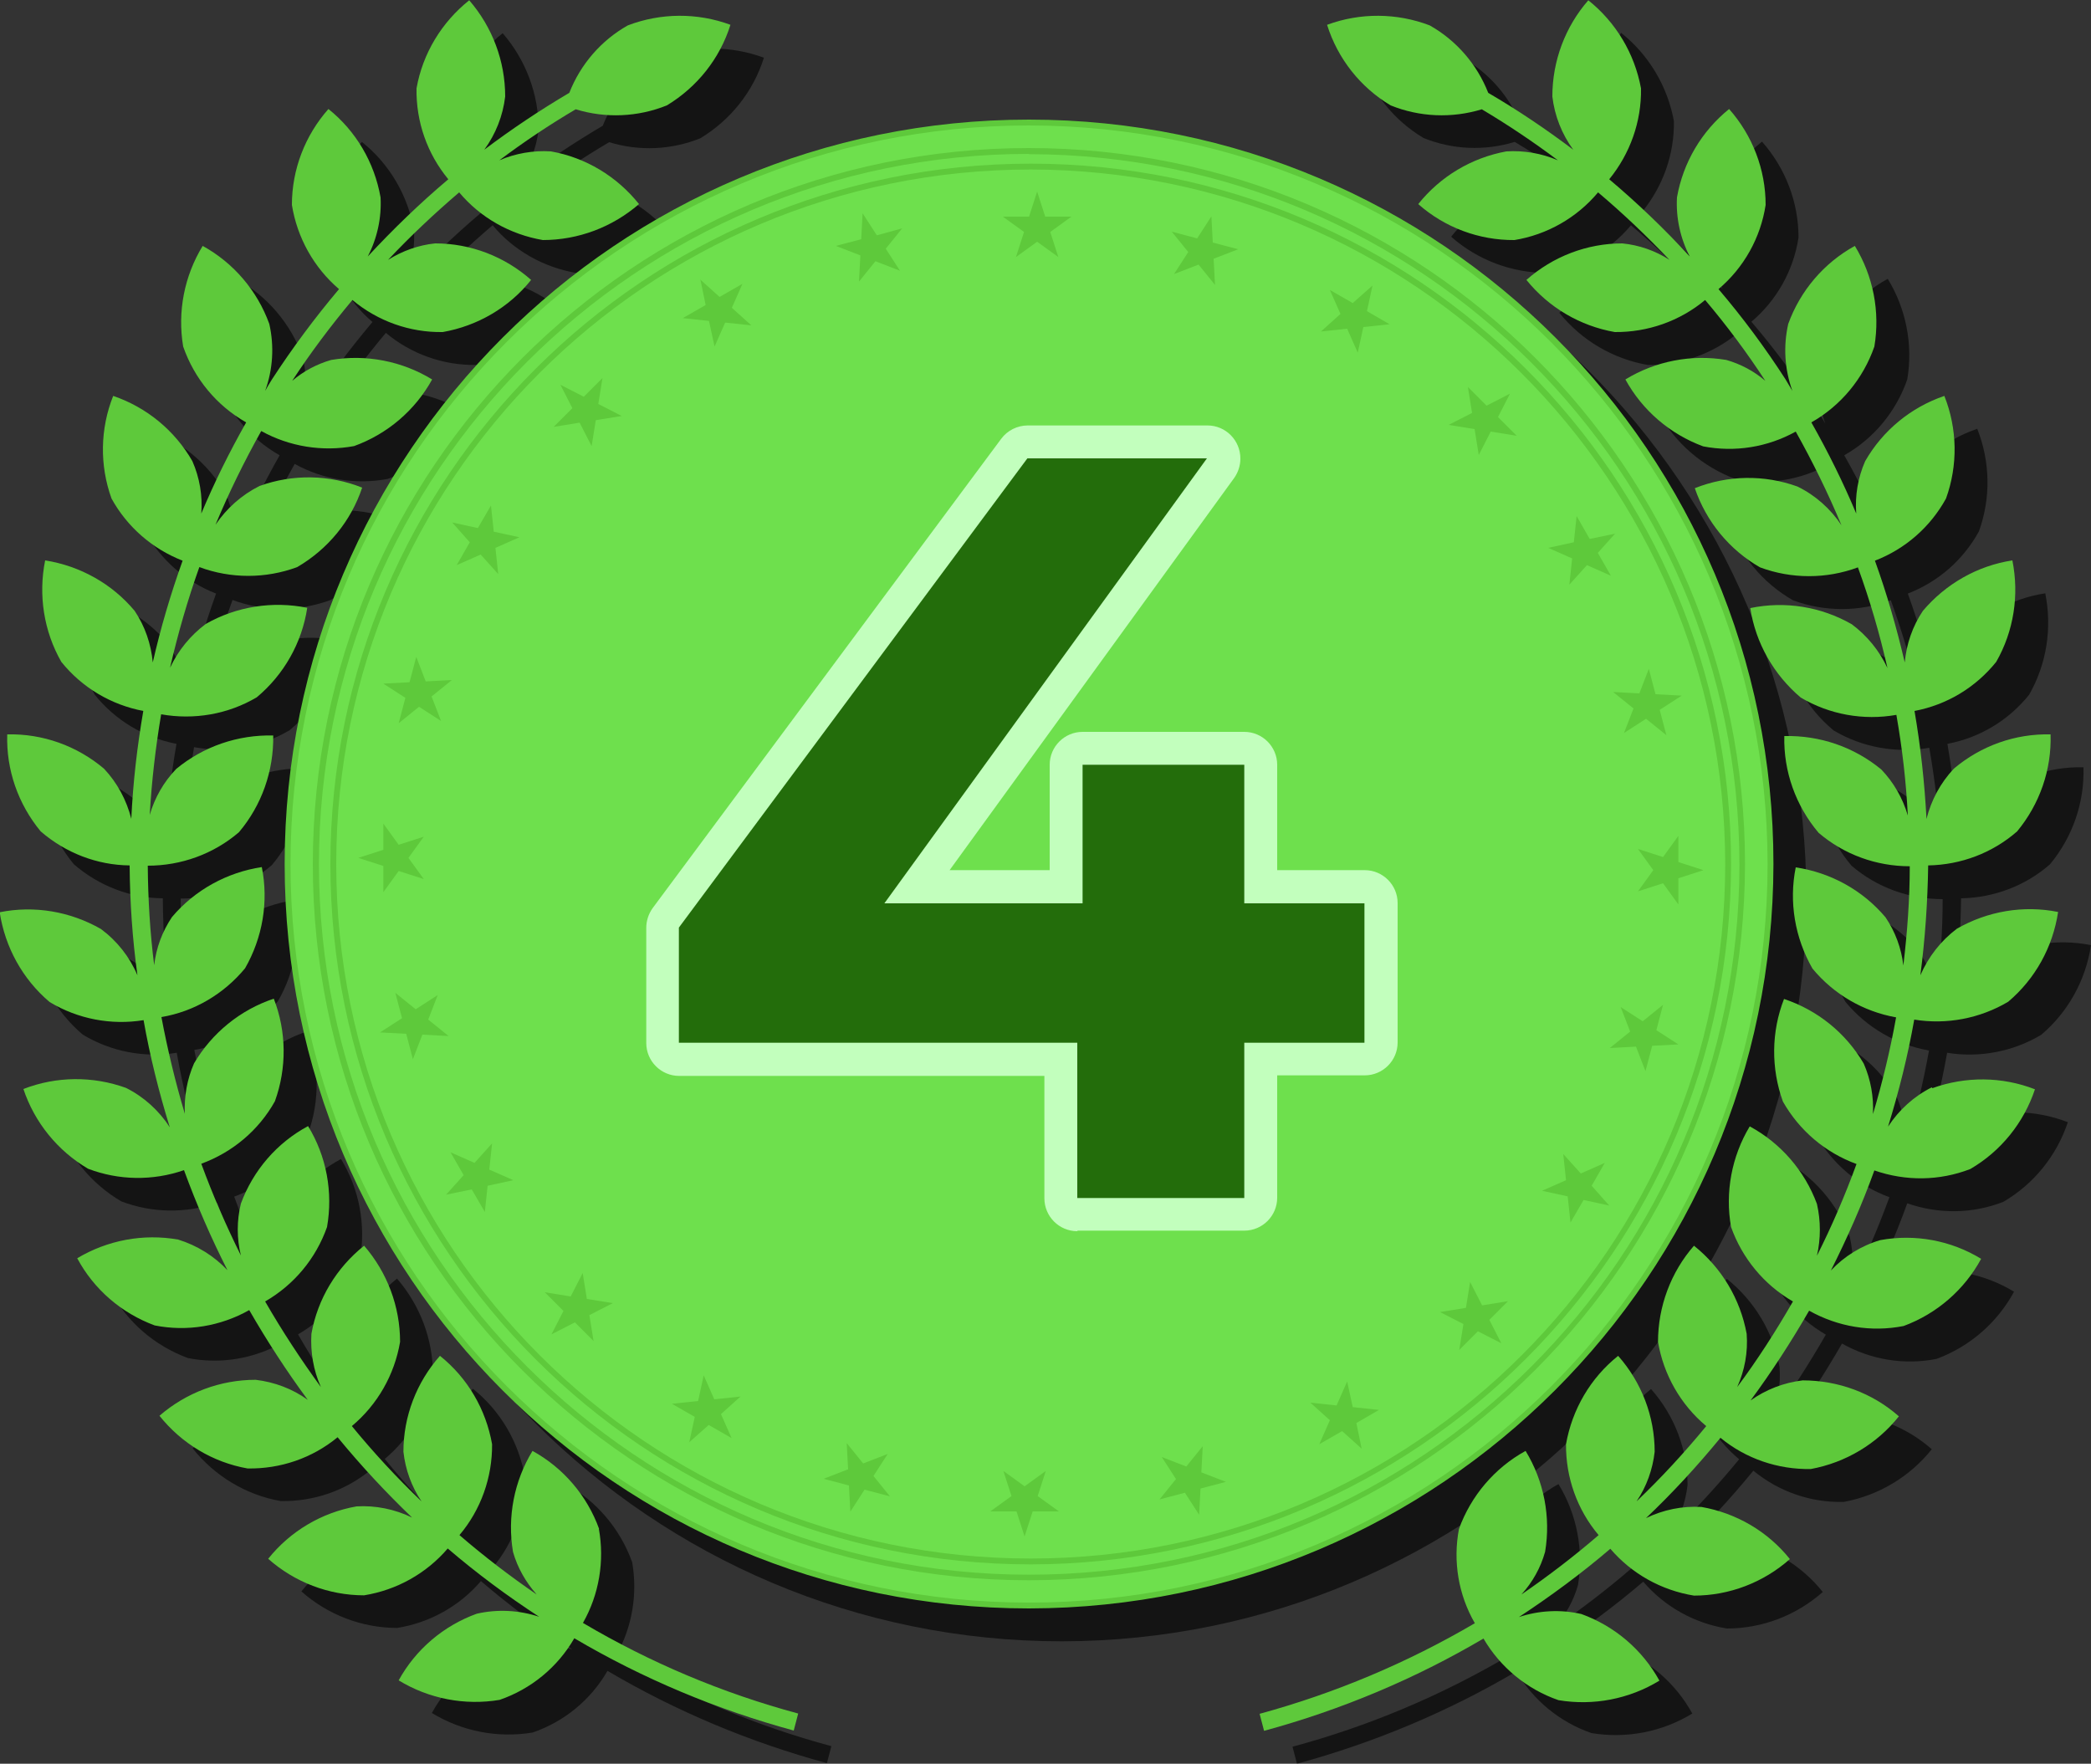 <?xml version="1.0" encoding="UTF-8"?>
<svg id="_グループ_9331" data-name="グループ_9331" xmlns="http://www.w3.org/2000/svg" xmlns:xlink="http://www.w3.org/1999/xlink" version="1.1" viewBox="0 0 75 63.26">
  <rect x="0" y="0" width="75" height="63.26" fill="#333333" stroke="none"/>
  <!-- Generator: Adobe Illustrator 29.7.1, SVG Export Plug-In . SVG Version: 2.1.1 Build 8)  -->
  <defs>
    <style>
      .st0 {
        fill: none;
      }

      .st1 {
        fill: #f06633;
      }

      .st2 {
        clip-path: url(#clippath-1);
      }

      .st3 {
        clip-path: url(#clippath-2);
      }

      .st4 {
        opacity: .6;
      }

      .st5 {
        fill: #5ec93b;
      }

      .st6 {
        fill: #6ee04d;
      }

      .st7 {
        fill: #c2ffbd;
      }

      .st8 {
        fill: #236d0b;
      }

      .st9 {
        clip-path: url(#clippath);
      }
    </style>
    <clipPath id="clippath">
      <rect class="st0" width="75" height="63.26"/>
    </clipPath>
    <clipPath id="clippath-1">
      <rect class="st0" width="75" height="63.26"/>
    </clipPath>
    <clipPath id="clippath-2">
      <rect class="st0" x="1.18" y="1.19" width="73.82" height="62.07"/>
    </clipPath>
  </defs>
  <g class="st9">
    <g id="_グループ_9330" data-name="グループ_9330">
      <g id="_グループ_9329" data-name="グループ_9329">
        <g class="st2">
          <g id="_グループ_9328" data-name="グループ_9328">
            <g id="_グループ_9327" data-name="グループ_9327" class="st4">
              <g id="_グループ_9326" data-name="グループ_9326">
                <g class="st3">
                  <g id="_グループ_9325" data-name="グループ_9325">
                    <path id="_パス_15635" data-name="パス_15635" d="M64.79,32.17c0-14.75-11.95-26.7-26.7-26.7s-26.7,11.95-26.7,26.7c0,14.75,11.95,26.7,26.7,26.7,14.74-.02,26.68-11.96,26.7-26.7"/>
                    <path id="_パス_15636" data-name="パス_15636" d="M70.47,40.19c-.64.32-1.18.81-1.57,1.41.39-1.26.71-2.54.94-3.84,1.16.19,2.36-.04,3.37-.64.97-.82,1.6-1.96,1.79-3.22-1.24-.25-2.53-.03-3.63.6-.57.43-1.02,1-1.31,1.66.17-1.31.26-2.62.28-3.94,1.18-.02,2.31-.45,3.19-1.22.81-.98,1.24-2.21,1.2-3.48-1.27-.03-2.5.41-3.47,1.23-.48.51-.81,1.13-.98,1.8-.07-1.3-.21-2.59-.43-3.87,1.16-.22,2.19-.84,2.93-1.76.63-1.1.83-2.39.58-3.64-1.25.19-2.39.84-3.21,1.81-.37.55-.59,1.19-.65,1.85-.29-1.24-.64-2.46-1.07-3.65,1.09-.42,1.99-1.21,2.55-2.23.43-1.19.41-2.5-.06-3.68-1.2.41-2.21,1.24-2.84,2.34-.26.59-.37,1.24-.32,1.88-.47-1.12-1.01-2.21-1.61-3.27,1.06-.6,1.86-1.57,2.26-2.72.21-1.25-.04-2.53-.7-3.61-1.11.61-1.96,1.61-2.39,2.8-.18.8-.13,1.63.15,2.39-.09-.14-.16-.28-.25-.42-.73-1.13-1.53-2.21-2.4-3.23.91-.77,1.51-1.84,1.69-3.02,0-1.27-.47-2.49-1.31-3.44-.99.79-1.65,1.92-1.87,3.17-.04.74.12,1.47.46,2.12-.9-.98-1.87-1.91-2.89-2.77.75-.92,1.16-2.07,1.14-3.26-.23-1.25-.9-2.37-1.89-3.16-.83.95-1.29,2.18-1.29,3.45.08.69.34,1.35.75,1.91-.98-.74-1.99-1.42-3.05-2.04-.4-1.02-1.14-1.88-2.1-2.42-1.18-.45-2.49-.46-3.68-.02.38,1.21,1.19,2.24,2.28,2.89,1.04.42,2.19.47,3.27.14.94.56,1.85,1.17,2.73,1.83-.58-.25-1.22-.36-1.85-.32-1.25.23-2.37.9-3.16,1.89.95.84,2.18,1.3,3.45,1.3,1.17-.19,2.24-.8,3-1.71.9.76,1.75,1.57,2.56,2.42-.51-.33-1.09-.53-1.69-.59-1.27,0-2.49.47-3.44,1.31.8.99,1.92,1.65,3.17,1.87,1.18.01,2.33-.39,3.24-1.15.78.92,1.5,1.89,2.16,2.9-.41-.35-.89-.6-1.4-.75-1.25-.21-2.54.04-3.62.7.61,1.11,1.6,1.96,2.79,2.4,1.14.22,2.31.03,3.32-.53.61,1.09,1.16,2.21,1.64,3.36-.39-.59-.94-1.07-1.58-1.39-1.19-.43-2.5-.41-3.68.06.41,1.2,1.24,2.21,2.34,2.84,1.13.42,2.38.42,3.51,0,.43,1.18.78,2.39,1.06,3.61-.29-.62-.73-1.17-1.28-1.57-1.1-.63-2.39-.84-3.64-.58.19,1.25.83,2.4,1.81,3.21,1.03.61,2.25.83,3.43.62.21,1.2.35,2.4.41,3.61-.18-.62-.51-1.19-.95-1.65-.98-.81-2.21-1.24-3.48-1.2-.03,1.27.41,2.5,1.23,3.47.91.78,2.07,1.2,3.27,1.2,0,1.19-.09,2.38-.23,3.57-.07-.62-.29-1.21-.64-1.73-.82-.97-1.96-1.6-3.22-1.79-.25,1.24-.03,2.53.6,3.63.76.92,1.82,1.54,3,1.75-.21,1.17-.49,2.33-.83,3.47.03-.62-.08-1.24-.33-1.81-.64-1.1-1.66-1.92-2.86-2.32-.46,1.18-.47,2.49-.04,3.68.59,1.04,1.52,1.83,2.64,2.24-.41,1.12-.88,2.22-1.42,3.29.14-.61.14-1.25,0-1.86-.44-1.19-1.3-2.18-2.41-2.78-.65,1.08-.89,2.36-.67,3.61.4,1.12,1.18,2.07,2.22,2.67-.61,1.06-1.27,2.09-2,3.07.27-.6.39-1.25.34-1.91-.23-1.25-.9-2.37-1.89-3.16-.83.95-1.29,2.18-1.29,3.45.2,1.18.81,2.25,1.73,3.02-.78.95-1.61,1.85-2.5,2.7.36-.53.58-1.15.65-1.78,0-1.27-.47-2.49-1.31-3.44-.99.79-1.65,1.92-1.87,3.17-.01,1.19.4,2.35,1.17,3.26-.88.76-1.81,1.47-2.77,2.13.4-.44.69-.96.85-1.53.21-1.25-.04-2.54-.7-3.62-1.11.61-1.96,1.61-2.39,2.8-.22,1.16-.02,2.36.57,3.38-2.42,1.42-5.01,2.51-7.72,3.24l.16.61c2.76-.75,5.41-1.86,7.87-3.31.6,1.03,1.56,1.82,2.69,2.21,1.25.21,2.54-.04,3.62-.7-.61-1.11-1.61-1.96-2.8-2.39-.74-.17-1.52-.13-2.24.11,1.14-.75,2.24-1.56,3.28-2.45.77.9,1.83,1.49,3,1.68,1.27,0,2.49-.47,3.44-1.31-.79-.99-1.92-1.65-3.17-1.87-.69-.04-1.37.1-1.99.4.95-.9,1.84-1.87,2.67-2.88.91.75,2.06,1.15,3.24,1.12,1.25-.23,2.37-.9,3.16-1.89-.95-.84-2.18-1.29-3.45-1.29-.68.08-1.32.33-1.87.72.76-1.03,1.46-2.11,2.1-3.22,1.03.58,2.23.78,3.39.55,1.19-.44,2.18-1.3,2.78-2.41-1.08-.66-2.37-.9-3.62-.67-.68.2-1.29.58-1.77,1.09.59-1.17,1.12-2.37,1.56-3.59,1.12.39,2.33.38,3.44-.05,1.1-.64,1.92-1.66,2.32-2.86-1.18-.46-2.49-.47-3.68-.04"/>
                    <path id="_パス_15637" data-name="パス_15637" d="M22.67,56.02c-.43-1.19-1.28-2.19-2.39-2.8-.66,1.08-.91,2.37-.7,3.62.16.57.46,1.09.85,1.53-.96-.66-1.89-1.37-2.77-2.13.77-.91,1.18-2.07,1.17-3.26-.22-1.25-.88-2.38-1.87-3.17-.84.95-1.31,2.17-1.31,3.44.07.64.29,1.25.65,1.78-.89-.85-1.72-1.75-2.5-2.7.92-.77,1.53-1.84,1.73-3.02,0-1.27-.46-2.49-1.29-3.45-.99.79-1.67,1.91-1.89,3.16-.04.65.07,1.31.34,1.91-.72-.99-1.39-2.01-2-3.07,1.04-.6,1.82-1.54,2.22-2.67.22-1.25-.02-2.54-.68-3.62-1.12.6-1.97,1.59-2.41,2.78-.15.61-.15,1.25,0,1.86-.53-1.07-1.01-2.17-1.42-3.29,1.12-.41,2.06-1.2,2.64-2.24.44-1.19.42-2.5-.04-3.68-1.2.4-2.22,1.23-2.86,2.32-.25.57-.36,1.19-.33,1.81-.34-1.14-.62-2.3-.84-3.47,1.18-.2,2.24-.83,3-1.75.63-1.1.85-2.39.6-3.63-1.25.19-2.4.82-3.22,1.79-.35.52-.57,1.11-.64,1.73-.15-1.18-.22-2.37-.23-3.57,1.2,0,2.36-.42,3.27-1.2.82-.97,1.25-2.2,1.23-3.47-1.27-.03-2.5.39-3.48,1.2-.45.47-.77,1.03-.95,1.65.07-1.21.21-2.42.41-3.61,1.18.21,2.4,0,3.43-.61.97-.81,1.62-1.95,1.81-3.21-1.24-.25-2.54-.05-3.64.58-.55.41-.99.95-1.28,1.57.28-1.22.63-2.43,1.06-3.61,1.13.42,2.38.42,3.52,0,1.1-.64,1.93-1.65,2.33-2.85-1.18-.47-2.49-.49-3.68-.06-.64.32-1.18.8-1.58,1.39.48-1.15,1.03-2.27,1.64-3.36,1.01.56,2.19.75,3.33.54,1.19-.43,2.19-1.28,2.8-2.39-1.08-.66-2.37-.91-3.62-.7-.52.15-.99.4-1.4.75.66-1.01,1.39-1.98,2.16-2.9.91.76,2.06,1.17,3.24,1.15,1.25-.22,2.38-.88,3.17-1.87-.95-.84-2.17-1.31-3.44-1.31-.6.06-1.18.27-1.69.59.8-.85,1.66-1.66,2.55-2.42.76.91,1.83,1.51,3,1.71,1.27,0,2.49-.46,3.45-1.29-.79-.99-1.91-1.67-3.16-1.89-.63-.04-1.27.07-1.85.32.88-.66,1.79-1.27,2.74-1.83,1.07.33,2.23.28,3.27-.14,1.09-.66,1.9-1.68,2.28-2.89-1.19-.44-2.5-.44-3.68.02-.96.54-1.7,1.4-2.1,2.42-1.05.62-2.07,1.3-3.05,2.04.41-.56.67-1.22.75-1.91,0-1.27-.46-2.49-1.29-3.45-.99.79-1.67,1.91-1.89,3.16-.02,1.19.38,2.34,1.14,3.26-1.02.86-1.98,1.79-2.89,2.77.34-.65.5-1.39.46-2.12-.22-1.25-.88-2.38-1.87-3.17-.84.95-1.31,2.17-1.31,3.44.19,1.18.79,2.25,1.69,3.02-.87,1.03-1.67,2.11-2.4,3.23-.09.14-.17.28-.25.42.28-.77.33-1.6.15-2.4-.43-1.19-1.28-2.19-2.39-2.8-.66,1.08-.91,2.36-.7,3.61.4,1.15,1.2,2.12,2.26,2.72-.6,1.06-1.14,2.15-1.61,3.27.05-.64-.06-1.29-.32-1.88-.63-1.1-1.64-1.93-2.84-2.34-.47,1.18-.49,2.49-.06,3.68.56,1.02,1.47,1.81,2.55,2.23-.43,1.2-.79,2.42-1.07,3.65-.06-.66-.28-1.3-.65-1.85-.81-.97-1.95-1.61-3.21-1.81-.25,1.24-.05,2.54.58,3.64.74.92,1.78,1.54,2.93,1.76-.22,1.28-.37,2.57-.43,3.87-.17-.67-.5-1.29-.98-1.8-.97-.82-2.2-1.25-3.47-1.23-.04,1.27.39,2.5,1.2,3.48.89.77,2.02,1.21,3.19,1.22.01,1.32.1,2.64.28,3.94-.28-.66-.73-1.23-1.31-1.66-1.1-.64-2.39-.85-3.63-.61.19,1.25.82,2.4,1.79,3.22,1.01.61,2.21.84,3.37.65.23,1.3.55,2.58.94,3.84-.39-.6-.93-1.09-1.57-1.41-1.19-.43-2.5-.42-3.68.04.4,1.2,1.23,2.22,2.32,2.86,1.1.42,2.32.44,3.44.05.45,1.23.97,2.43,1.56,3.59-.48-.51-1.09-.89-1.77-1.1-1.25-.22-2.54.02-3.62.67.6,1.12,1.59,1.97,2.78,2.41,1.16.23,2.36.03,3.39-.55.64,1.11,1.34,2.19,2.1,3.22-.55-.4-1.2-.64-1.87-.72-1.27,0-2.49.46-3.45,1.29.79.99,1.91,1.67,3.16,1.89,1.18.02,2.32-.37,3.23-1.12.83,1.01,1.72,1.97,2.67,2.88-.62-.3-1.31-.44-1.99-.4-1.25.22-2.38.89-3.17,1.88.95.84,2.17,1.31,3.44,1.31,1.17-.19,2.23-.78,3-1.68,1.04.89,2.13,1.7,3.28,2.45-.72-.24-1.5-.28-2.24-.11-1.19.43-2.19,1.28-2.8,2.39,1.08.66,2.37.91,3.62.7,1.13-.39,2.08-1.17,2.68-2.21,2.46,1.45,5.11,2.56,7.87,3.31l.16-.61c-2.71-.73-5.3-1.82-7.72-3.25.58-1.02.78-2.22.57-3.38"/>
                  </g>
                </g>
              </g>
            </g>
            <path id="_パス_15638" data-name="パス_15638" class="st6" d="M63.5,30.99c0,14.69-11.9,26.6-26.6,26.6-14.69,0-26.6-11.9-26.6-26.59,0-14.69,11.9-26.6,26.6-26.61,0,0,0,0,0,0,14.69,0,26.6,11.9,26.6,26.59h0"/>
            <path id="_パス_15639" data-name="パス_15639" class="st5" d="M36.91,57.69c-14.75,0-26.7-11.95-26.7-26.7S22.16,4.29,36.91,4.29s26.7,11.95,26.7,26.7c-.02,14.74-11.96,26.68-26.7,26.7M36.91,4.5c-14.63,0-26.49,11.86-26.49,26.49s11.86,26.49,26.49,26.49,26.49-11.86,26.49-26.49h0c-.02-14.62-11.87-26.47-26.49-26.49"/>
            <path id="_パス_15640" data-name="パス_15640" class="st5" d="M36.91,56.68c-14.19,0-25.69-11.5-25.69-25.68,0-14.19,11.5-25.69,25.68-25.69s25.69,11.5,25.69,25.68h0c-.02,14.18-11.51,25.67-25.68,25.69M36.91,5.52c-14.07,0-25.47,11.41-25.47,25.48s11.41,25.48,25.47,25.48,25.47-11.4,25.48-25.47c-.01-14.06-11.41-25.46-25.48-25.48"/>
            <path id="_パス_15641" data-name="パス_15641" class="st5" d="M36.97,56.11c-13.87,0-25.12-11.25-25.12-25.12,0-13.87,11.25-25.12,25.12-25.12,13.87,0,25.12,11.25,25.12,25.12-.02,13.87-11.25,25.1-25.12,25.12M36.97,6.08c-13.76,0-24.91,11.15-24.91,24.91s11.15,24.91,24.91,24.91,24.91-11.15,24.91-24.91h0c-.02-13.75-11.16-24.89-24.91-24.91"/>
            <path id="_パス_15642" data-name="パス_15642" class="st5" d="M37.2,6.87l.29.9h.94l-.76.55.29.9-.76-.55-.76.55.29-.9-.76-.55h.94l.29-.9Z"/>
            <path id="_パス_15643" data-name="パス_15643" class="st5" d="M30.94,7.65l.51.79.91-.25-.59.73.51.79-.88-.34-.59.73.05-.94-.88-.34.91-.24.05-.94Z"/>
            <path id="_パス_15644" data-name="パス_15644" class="st5" d="M25.11,10.02l.7.63.82-.47-.38.86.7.63-.94-.1-.38.86-.2-.92-.94-.1.82-.47-.19-.92Z"/>
            <path id="_パス_15645" data-name="パス_15645" class="st5" d="M20.1,13.8l.84.43.67-.67-.15.93.84.43-.93.15-.15.93-.43-.84-.93.15.67-.67-.43-.84Z"/>
            <path id="_パス_15646" data-name="パス_15646" class="st5" d="M16.22,18.74l.92.2.47-.81.1.94.92.2-.86.38.1.94-.63-.7-.86.38.47-.82-.63-.71Z"/>
            <path id="_パス_15647" data-name="パス_15647" class="st5" d="M13.75,24.52l.94-.05.24-.91.34.88.94-.05-.73.59.34.88-.79-.51-.73.59.24-.91-.79-.51Z"/>
            <path id="_パス_15648" data-name="パス_15648" class="st5" d="M12.85,30.77l.9-.29v-.94l.55.76.9-.29-.55.76.55.76-.9-.29-.55.76v-.94l-.9-.29Z"/>
            <path id="_パス_15649" data-name="パス_15649" class="st5" d="M13.63,37.03l.79-.51-.24-.91.73.59.79-.51-.34.88.73.59-.94-.05-.34.88-.24-.91-.94-.05Z"/>
            <path id="_パス_15650" data-name="パス_15650" class="st5" d="M16,42.85l.63-.7-.47-.82.86.38.63-.7-.1.94.86.38-.92.2-.1.94-.47-.81-.92.19Z"/>
            <path id="_パス_15651" data-name="パス_15651" class="st5" d="M19.78,47.86l.43-.84-.67-.67.93.15.43-.84.15.93.93.15-.84.43.15.93-.67-.67-.84.43Z"/>
            <path id="_パス_15652" data-name="パス_15652" class="st5" d="M24.72,51.74l.2-.92-.82-.47.94-.1.2-.92.38.86.94-.1-.7.63.38.86-.82-.47-.71.63Z"/>
            <path id="_パス_15653" data-name="パス_15653" class="st5" d="M30.5,54.22l-.05-.94-.91-.24.88-.34-.05-.94.59.73.88-.34-.51.79.59.73-.91-.24-.51.79Z"/>
            <path id="_パス_15654" data-name="パス_15654" class="st5" d="M36.75,55.11l-.29-.9h-.94l.76-.55-.29-.9.76.55.76-.55-.29.9.76.55h-.94l-.29.9Z"/>
            <path id="_パス_15655" data-name="パス_15655" class="st5" d="M43.01,54.33l-.51-.79-.91.24.59-.73-.51-.79.88.34.59-.73-.05.94.88.34-.91.24-.05.94Z"/>
            <path id="_パス_15656" data-name="パス_15656" class="st5" d="M48.84,51.96l-.7-.63-.82.47.38-.86-.7-.63.94.1.38-.86.2.92.94.1-.81.47.19.92Z"/>
            <path id="_パス_15657" data-name="パス_15657" class="st5" d="M53.85,48.18l-.84-.43-.67.67.15-.93-.84-.43.93-.15.15-.93.43.84.93-.15-.67.67.43.84Z"/>
            <path id="_パス_15658" data-name="パス_15658" class="st5" d="M57.72,43.24l-.92-.2-.47.81-.1-.94-.92-.2.86-.38-.1-.94.63.7.86-.38-.47.82.63.71Z"/>
            <path id="_パス_15659" data-name="パス_15659" class="st5" d="M60.2,37.46l-.94.05-.24.91-.34-.88-.94.05.73-.59-.34-.88.79.51.73-.59-.24.91.79.51Z"/>
            <path id="_パス_15660" data-name="パス_15660" class="st5" d="M61.1,31.21l-.9.29v.94l-.55-.76-.9.29.55-.76-.55-.76.9.29.55-.76v.94l.9.29Z"/>
            <path id="_パス_15661" data-name="パス_15661" class="st5" d="M60.32,24.95l-.79.51.24.91-.73-.59-.79.51.34-.88-.73-.59.94.05.34-.88.24.91.94.05Z"/>
            <path id="_パス_15662" data-name="パス_15662" class="st5" d="M57.94,19.13l-.63.7.47.82-.86-.38-.63.7.1-.94-.86-.38.92-.2.1-.94.47.82.92-.19Z"/>
            <path id="_パス_15663" data-name="パス_15663" class="st5" d="M54.16,14.12l-.43.84.67.67-.93-.15-.43.84-.15-.93-.93-.15.84-.43-.15-.93.67.67.84-.43Z"/>
            <path id="_パス_15664" data-name="パス_15664" class="st5" d="M49.23,10.24l-.2.92.81.47-.94.1-.2.92-.38-.86-.94.1.7-.63-.38-.86.82.47.71-.63Z"/>
            <path id="_パス_15665" data-name="パス_15665" class="st5" d="M43.45,7.76l.05.94.91.24-.88.34.05.94-.59-.73-.88.34.51-.79-.59-.73.91.24.51-.79Z"/>
            <path id="_パス_15666" data-name="パス_15666" class="st5" d="M69.29,39c-.64.32-1.18.81-1.57,1.41.39-1.26.71-2.54.94-3.84,1.16.19,2.36-.04,3.37-.64.97-.82,1.6-1.96,1.79-3.22-1.24-.25-2.53-.03-3.63.6-.57.43-1.02,1-1.31,1.67.17-1.31.26-2.62.28-3.94,1.18-.02,2.31-.45,3.19-1.22.81-.98,1.24-2.21,1.2-3.48-1.27-.03-2.5.41-3.47,1.23-.48.51-.81,1.13-.98,1.8-.07-1.3-.21-2.59-.43-3.87,1.16-.22,2.19-.84,2.93-1.76.63-1.1.83-2.39.58-3.64-1.25.19-2.39.84-3.21,1.81-.37.55-.59,1.19-.65,1.85-.29-1.24-.64-2.46-1.07-3.65,1.09-.42,1.99-1.21,2.55-2.23.43-1.19.41-2.5-.06-3.68-1.2.41-2.21,1.24-2.84,2.34-.26.59-.37,1.24-.32,1.88-.47-1.12-1.01-2.21-1.61-3.27,1.06-.6,1.86-1.57,2.26-2.72.21-1.25-.04-2.53-.7-3.61-1.11.61-1.96,1.61-2.39,2.8-.18.8-.13,1.63.15,2.4-.09-.14-.16-.28-.25-.42-.73-1.13-1.53-2.21-2.4-3.23.91-.77,1.51-1.84,1.69-3.02,0-1.27-.47-2.49-1.31-3.44-.99.8-1.65,1.92-1.87,3.17-.04.74.12,1.47.46,2.12-.9-.98-1.87-1.91-2.89-2.77.75-.92,1.16-2.07,1.14-3.26-.23-1.25-.9-2.37-1.89-3.16-.83.95-1.29,2.18-1.29,3.45.08.69.34,1.35.75,1.91-.98-.74-1.99-1.42-3.05-2.04-.4-1.02-1.14-1.88-2.1-2.42-1.18-.45-2.49-.46-3.68-.02.38,1.21,1.19,2.24,2.28,2.89,1.04.42,2.19.47,3.27.14.94.56,1.85,1.17,2.73,1.83-.58-.25-1.22-.36-1.85-.32-1.25.23-2.37.9-3.16,1.89.95.84,2.18,1.3,3.45,1.29,1.17-.19,2.24-.8,3-1.71.9.76,1.75,1.57,2.56,2.42-.51-.33-1.09-.53-1.69-.59-1.27,0-2.49.47-3.44,1.31.8.99,1.92,1.65,3.17,1.87,1.18.01,2.33-.39,3.24-1.15.78.92,1.5,1.89,2.16,2.9-.41-.35-.88-.6-1.4-.75-1.25-.21-2.54.04-3.62.7.61,1.11,1.6,1.96,2.79,2.4,1.14.22,2.31.03,3.32-.53.61,1.09,1.16,2.21,1.64,3.36-.39-.59-.94-1.08-1.58-1.39-1.19-.43-2.5-.41-3.68.06.41,1.2,1.24,2.21,2.34,2.84,1.13.42,2.38.42,3.51,0,.43,1.18.78,2.38,1.06,3.61-.29-.62-.73-1.16-1.28-1.57-1.1-.63-2.39-.84-3.64-.58.19,1.25.84,2.39,1.81,3.21,1.03.61,2.25.83,3.43.62.21,1.2.35,2.4.41,3.61-.18-.62-.51-1.19-.95-1.65-.98-.81-2.21-1.23-3.48-1.2-.03,1.27.41,2.5,1.23,3.47.91.78,2.07,1.2,3.27,1.2,0,1.19-.09,2.38-.23,3.56-.07-.62-.29-1.21-.64-1.73-.82-.97-1.96-1.6-3.22-1.79-.25,1.24-.03,2.53.6,3.63.76.92,1.82,1.54,3,1.75-.21,1.17-.49,2.33-.83,3.47.03-.62-.08-1.24-.33-1.81-.64-1.1-1.66-1.92-2.86-2.32-.46,1.18-.47,2.49-.04,3.68.59,1.04,1.52,1.83,2.64,2.24-.41,1.12-.88,2.22-1.42,3.29.14-.61.14-1.25,0-1.86-.44-1.19-1.3-2.18-2.41-2.78-.65,1.08-.89,2.37-.67,3.61.4,1.12,1.18,2.07,2.22,2.67-.61,1.06-1.27,2.09-2,3.07.27-.6.39-1.25.34-1.91-.23-1.25-.9-2.37-1.89-3.16-.83.95-1.29,2.18-1.29,3.45.2,1.18.81,2.25,1.73,3.02-.78.95-1.61,1.85-2.5,2.7.36-.53.58-1.15.65-1.78,0-1.27-.47-2.49-1.31-3.44-.99.79-1.65,1.92-1.87,3.17-.01,1.19.4,2.35,1.17,3.26-.88.76-1.81,1.47-2.77,2.13.4-.44.69-.96.85-1.53.21-1.25-.04-2.54-.7-3.62-1.11.61-1.96,1.61-2.39,2.8-.22,1.16-.02,2.36.57,3.38-2.42,1.42-5.01,2.51-7.72,3.25l.16.61c2.76-.75,5.41-1.86,7.87-3.31.6,1.03,1.56,1.82,2.69,2.21,1.25.21,2.54-.04,3.62-.7-.61-1.11-1.61-1.96-2.8-2.39-.74-.17-1.52-.13-2.24.11,1.14-.75,2.24-1.56,3.28-2.45.77.9,1.83,1.49,3,1.68,1.27,0,2.49-.47,3.44-1.31-.79-.99-1.92-1.65-3.17-1.87-.69-.04-1.37.1-1.99.4.95-.9,1.84-1.87,2.67-2.88.91.75,2.06,1.14,3.24,1.12,1.25-.23,2.37-.9,3.16-1.89-.95-.84-2.18-1.29-3.45-1.29-.68.08-1.32.33-1.87.72.76-1.03,1.46-2.11,2.1-3.22,1.03.58,2.23.78,3.39.55,1.19-.44,2.18-1.3,2.78-2.41-1.08-.66-2.37-.9-3.62-.67-.68.2-1.29.58-1.77,1.09.59-1.17,1.12-2.37,1.56-3.59,1.12.39,2.33.38,3.44-.05,1.1-.64,1.92-1.66,2.32-2.86-1.18-.46-2.49-.47-3.68-.04"/>
            <path id="_パス_15667" data-name="パス_15667" class="st5" d="M21.49,54.84c-.43-1.19-1.28-2.19-2.39-2.8-.66,1.08-.91,2.37-.7,3.62.16.57.46,1.09.85,1.53-.96-.66-1.89-1.37-2.77-2.13.77-.91,1.18-2.07,1.17-3.26-.22-1.25-.88-2.38-1.87-3.17-.84.95-1.31,2.17-1.31,3.44.07.64.29,1.25.65,1.78-.89-.85-1.72-1.75-2.5-2.7.92-.77,1.53-1.84,1.73-3.02,0-1.27-.46-2.49-1.29-3.45-.99.79-1.67,1.91-1.89,3.16-.04.65.07,1.31.34,1.91-.72-.99-1.39-2.01-2-3.07,1.04-.6,1.82-1.54,2.22-2.67.22-1.25-.02-2.54-.68-3.62-1.12.6-1.97,1.59-2.41,2.78-.15.61-.15,1.25,0,1.86-.53-1.07-1.01-2.17-1.42-3.29,1.12-.41,2.06-1.2,2.64-2.24.43-1.19.42-2.5-.04-3.68-1.2.4-2.22,1.23-2.86,2.32-.25.57-.36,1.19-.33,1.81-.34-1.14-.62-2.3-.84-3.47,1.18-.2,2.24-.83,3-1.75.63-1.1.85-2.39.6-3.63-1.25.19-2.4.82-3.22,1.79-.35.52-.57,1.11-.64,1.73-.15-1.18-.22-2.37-.23-3.57,1.2,0,2.36-.42,3.27-1.2.82-.97,1.25-2.2,1.23-3.47-1.27-.03-2.5.39-3.48,1.2-.45.47-.77,1.03-.95,1.65.07-1.21.21-2.42.41-3.61,1.18.21,2.4,0,3.43-.61.97-.81,1.62-1.95,1.81-3.21-1.24-.25-2.54-.05-3.64.58-.55.41-.99.95-1.28,1.57.28-1.22.63-2.43,1.05-3.61,1.13.42,2.38.42,3.51,0,1.1-.64,1.93-1.65,2.33-2.85-1.18-.47-2.49-.49-3.68-.06-.64.32-1.18.8-1.58,1.39.48-1.15,1.03-2.27,1.64-3.36,1.01.56,2.19.75,3.33.54,1.19-.43,2.19-1.28,2.8-2.39-1.08-.66-2.37-.91-3.62-.7-.52.15-.99.4-1.4.75.66-1.01,1.39-1.98,2.16-2.9.91.76,2.06,1.17,3.24,1.15,1.25-.22,2.38-.88,3.17-1.87-.95-.84-2.17-1.31-3.44-1.31-.6.06-1.18.27-1.69.59.8-.85,1.66-1.66,2.55-2.42.76.91,1.83,1.51,3,1.71,1.27,0,2.49-.46,3.45-1.29-.79-.99-1.91-1.67-3.16-1.89-.63-.04-1.27.07-1.85.32.88-.66,1.79-1.27,2.74-1.83,1.07.33,2.23.28,3.27-.14,1.09-.66,1.9-1.68,2.28-2.89-1.19-.44-2.5-.43-3.68.02-.96.54-1.7,1.4-2.1,2.42-1.05.62-2.07,1.3-3.05,2.04.41-.56.67-1.22.75-1.91,0-1.27-.46-2.49-1.29-3.45-.99.79-1.67,1.91-1.89,3.16-.02,1.19.38,2.34,1.14,3.26-1.02.86-1.98,1.79-2.89,2.77.34-.65.5-1.39.46-2.12-.22-1.25-.88-2.38-1.87-3.17-.84.95-1.31,2.17-1.31,3.44.19,1.18.79,2.25,1.69,3.02-.87,1.03-1.67,2.11-2.4,3.23-.09.14-.17.28-.25.42.28-.77.33-1.6.15-2.4-.43-1.19-1.28-2.19-2.39-2.8-.66,1.08-.91,2.36-.7,3.61.4,1.15,1.2,2.12,2.26,2.72-.6,1.06-1.14,2.15-1.61,3.27.05-.64-.06-1.29-.32-1.88-.63-1.1-1.64-1.93-2.84-2.34-.47,1.18-.49,2.49-.06,3.68.56,1.02,1.47,1.81,2.55,2.23-.43,1.2-.79,2.42-1.07,3.65-.06-.66-.28-1.3-.65-1.85-.81-.97-1.95-1.61-3.21-1.81-.25,1.24-.05,2.54.58,3.64.74.92,1.78,1.54,2.94,1.76-.22,1.28-.37,2.57-.43,3.87-.17-.67-.5-1.29-.98-1.8-.97-.82-2.2-1.26-3.47-1.23-.04,1.27.39,2.5,1.2,3.48.89.77,2.02,1.21,3.19,1.22.01,1.32.1,2.64.28,3.94-.28-.66-.73-1.23-1.31-1.66-1.1-.63-2.39-.85-3.63-.6.19,1.25.82,2.4,1.79,3.22,1.01.61,2.21.84,3.37.65.23,1.3.55,2.58.94,3.84-.39-.6-.93-1.09-1.57-1.41-1.19-.43-2.5-.42-3.68.04.4,1.2,1.23,2.22,2.32,2.86,1.1.42,2.32.44,3.44.05.45,1.23.97,2.43,1.56,3.59-.48-.51-1.09-.89-1.77-1.1-1.25-.22-2.53.02-3.62.67.6,1.12,1.59,1.97,2.78,2.41,1.16.23,2.36.03,3.39-.55.64,1.11,1.34,2.19,2.1,3.22-.55-.4-1.2-.64-1.87-.72-1.27,0-2.49.46-3.45,1.29.79.99,1.91,1.67,3.16,1.89,1.18.02,2.32-.37,3.23-1.12.83,1.01,1.72,1.97,2.67,2.88-.62-.3-1.31-.44-1.99-.4-1.25.22-2.38.89-3.17,1.88.95.84,2.17,1.31,3.44,1.31,1.17-.19,2.23-.78,3-1.68,1.04.89,2.13,1.7,3.28,2.45-.72-.24-1.5-.28-2.24-.11-1.19.43-2.19,1.28-2.8,2.39,1.08.66,2.37.91,3.62.7,1.13-.39,2.08-1.17,2.68-2.21,2.46,1.45,5.11,2.56,7.87,3.31l.16-.61c-2.71-.73-5.3-1.82-7.72-3.25.58-1.02.78-2.22.57-3.38"/>
            <path id="_パス_15668" data-name="パス_15668" class="st1" d="M24.35,37.4v-4.13l12.5-16.83h6.44l-12.2,16.83-3.03-.87h20.88v5h-24.59ZM38.64,42.97v-5.57l.19-5v-4.97h5.8v15.54h-5.99Z"/>
            <path id="_パス_15669" data-name="パス_15669" class="st7" d="M38.64,44.16c-.65,0-1.18-.53-1.18-1.18v-4.39h-13.1c-.65,0-1.18-.53-1.18-1.18v-4.13c0-.25.08-.5.23-.71l12.5-16.83c.22-.3.58-.48.95-.48h6.45c.65,0,1.18.53,1.18,1.19,0,.25-.08.49-.22.69l-10.21,14.07h3.59v-3.78c0-.65.53-1.18,1.18-1.18h5.8c.65,0,1.18.53,1.18,1.18v3.78h3.14c.65,0,1.18.53,1.18,1.18v5c0,.65-.53,1.18-1.18,1.18h-3.14v4.39c0,.65-.53,1.18-1.18,1.18h-5.98Z"/>
            <path id="_パス_15670" data-name="パス_15670" class="st8" d="M24.35,37.4v-4.13l12.5-16.83h6.44l-12.2,16.83-3.03-.87h20.88v5h-24.59ZM38.64,42.97v-5.57l.19-5v-4.97h5.8v15.54h-5.99Z"/>
          </g>
        </g>
      </g>
    </g>
  </g>
</svg>